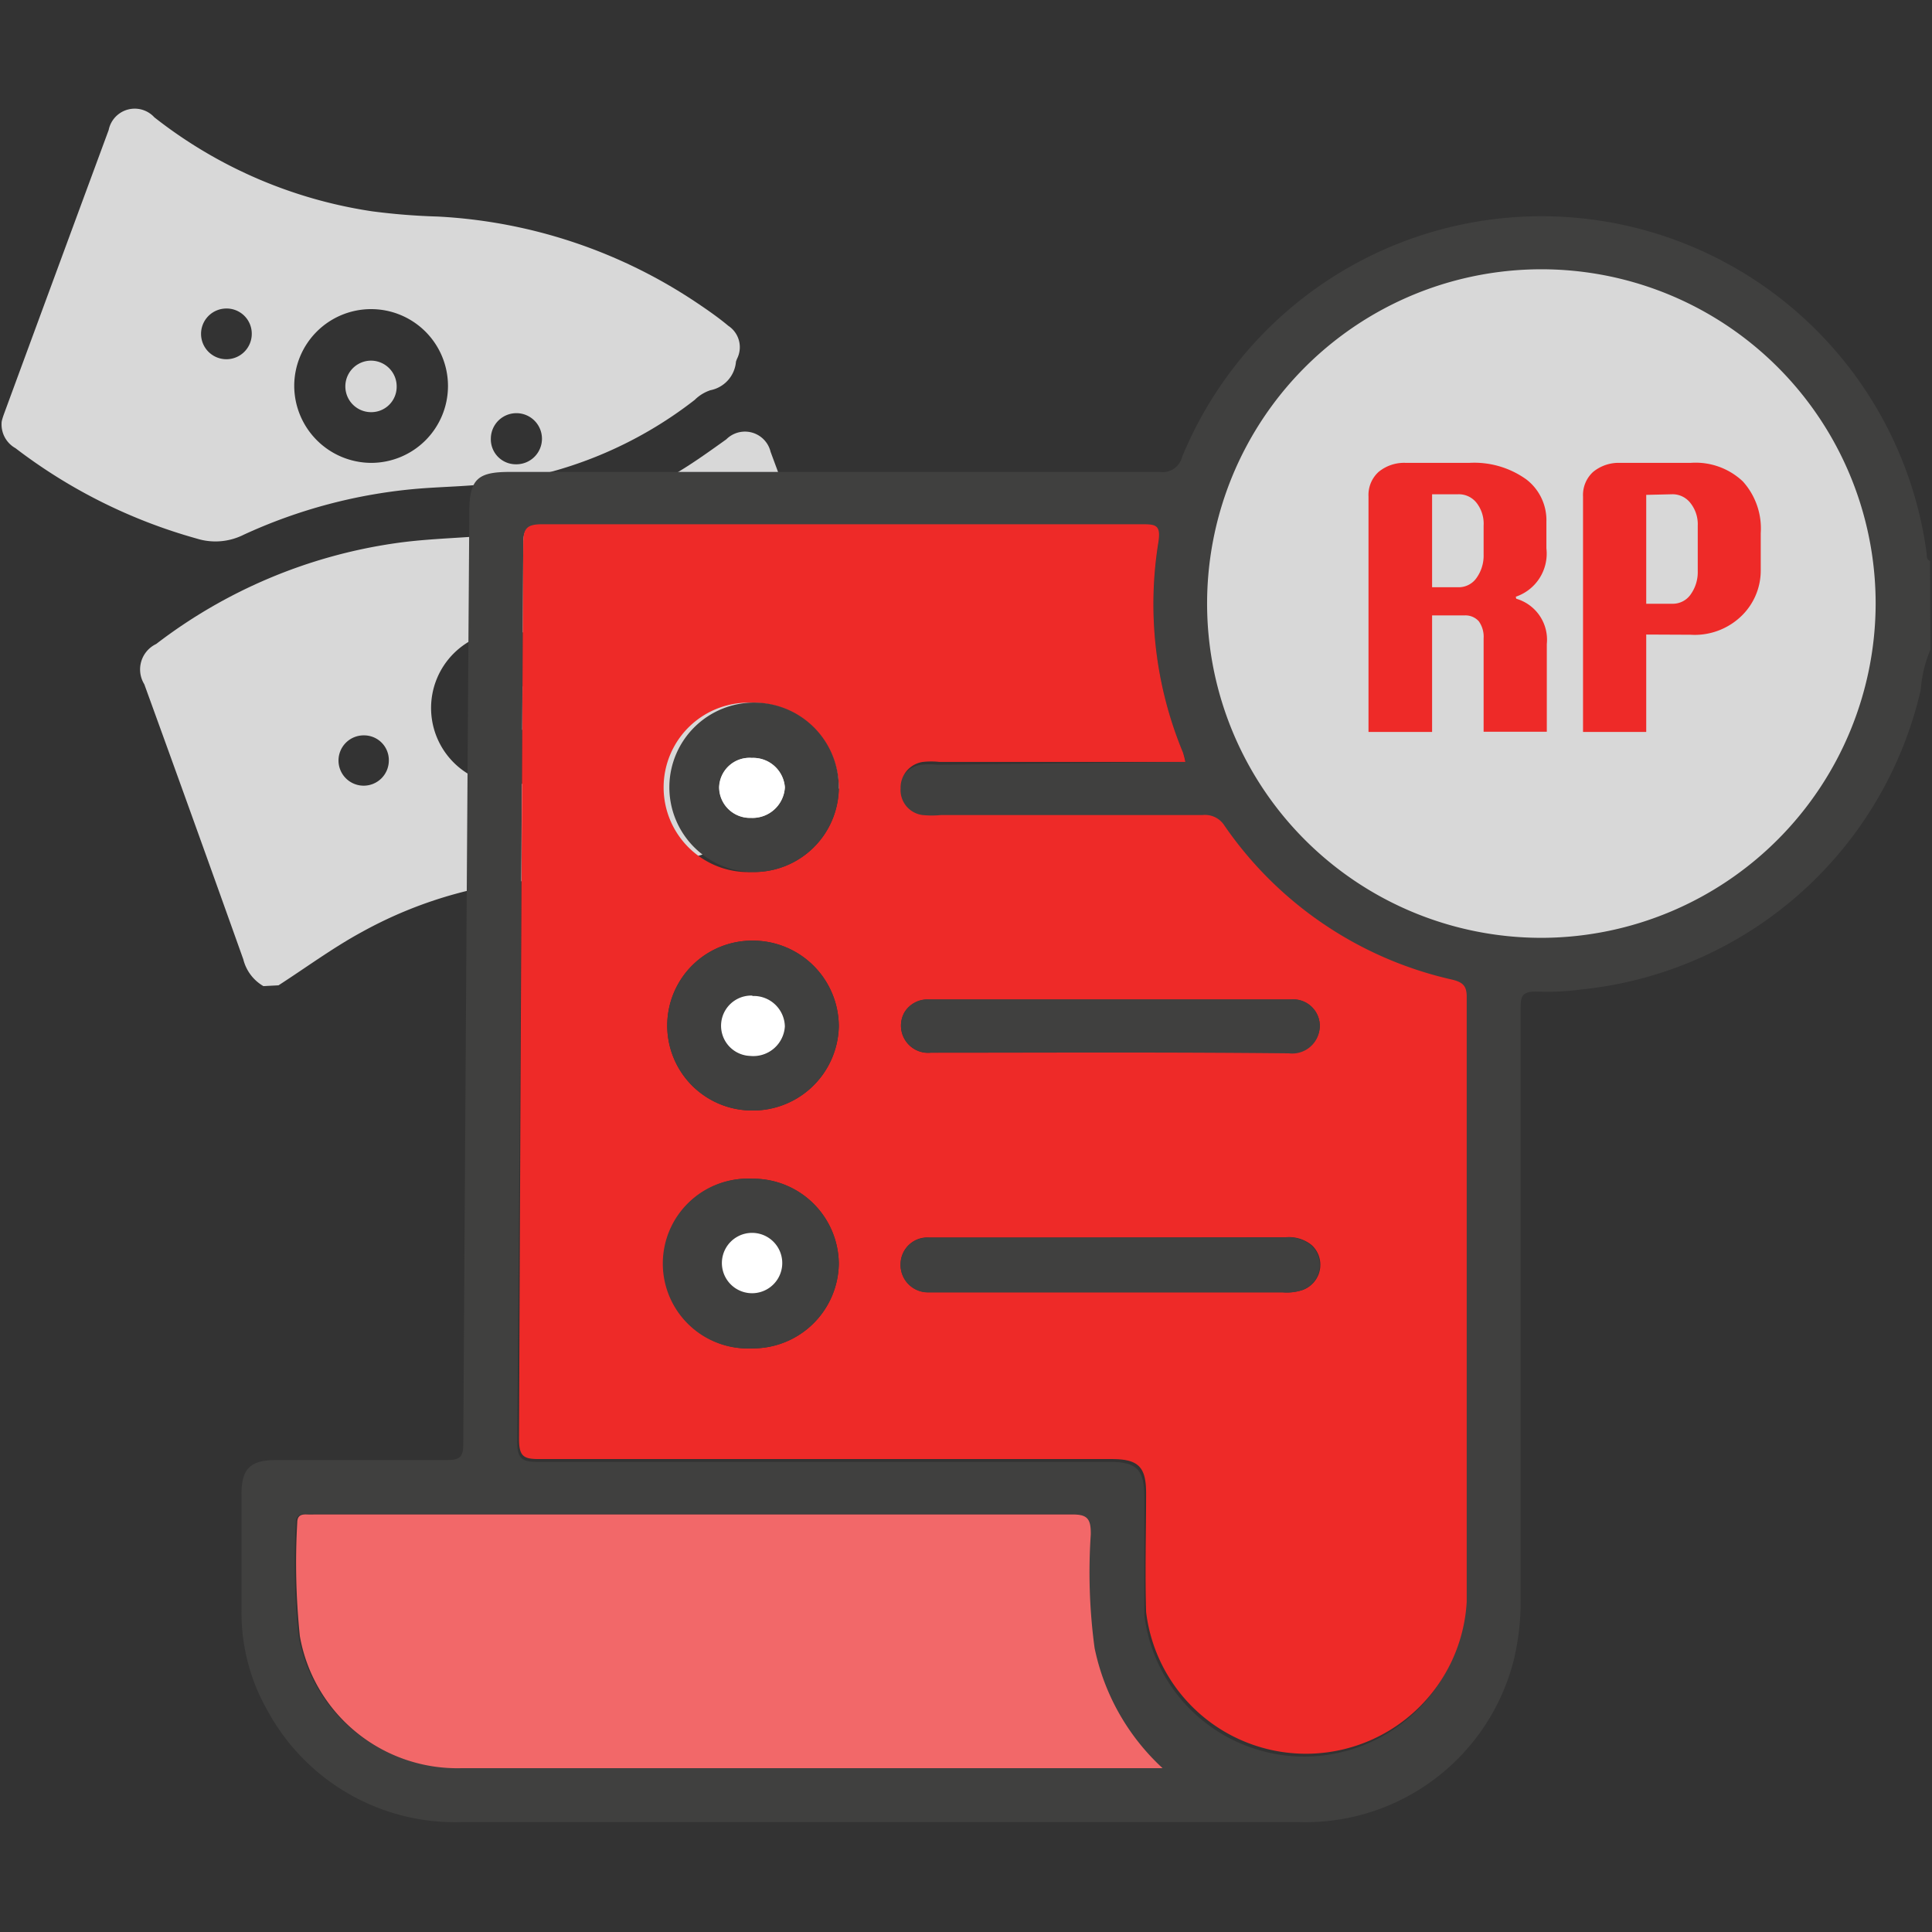 <svg xmlns="http://www.w3.org/2000/svg" id="Layer_1" data-name="Layer 1" viewBox="0 0 96 96"><rect x="0" y="0" width="96" height="96" fill="#333333" stroke="none"/><defs><style>.cls-1{fill:#d8d8d8;}.cls-2{fill:#40403f;}.cls-3{fill:#ee2a28;}.cls-4{fill:#f26869;}.cls-5{fill:#fff;}</style></defs><path class="cls-1" d="M13.09,49a2.13,2.13,0,0,1-1-1.33Q9.64,40.8,7.17,34a1.4,1.4,0,0,1,.59-2,25.47,25.47,0,0,1,11.83-5c1.42-.21,2.87-.25,4.31-.36a22.26,22.26,0,0,0,9.48-3c.94-.54,1.83-1.18,2.71-1.81a1.31,1.31,0,0,1,2.2.62l5.24,14.16a.81.81,0,0,0,.1.18v.68a3.78,3.78,0,0,1-1.49,1.4,26.14,26.14,0,0,1-14.56,4.8A21.19,21.19,0,0,0,18,46.3c-1.44.78-2.78,1.77-4.16,2.66ZM25.26,31.35a3.83,3.83,0,1,0,3.82,3.81A3.84,3.84,0,0,0,25.26,31.35Zm8.45,1.19a1.26,1.26,0,1,0-2.51.05,1.24,1.24,0,0,0,1.26,1.23A1.27,1.27,0,0,0,33.71,32.54Zm-15.63,4a1.25,1.25,0,1,0,1.24,1.28A1.23,1.23,0,0,0,18.08,36.54Z"></path><path class="cls-1" d="M.08,21c0-.09.07-.3.14-.49Q2.8,13.5,5.4,6.46a1.32,1.32,0,0,1,2.27-.63A23,23,0,0,0,18.49,10.5a32.07,32.07,0,0,0,3.26.26,25.47,25.47,0,0,1,13,4.37c.49.33,1,.69,1.44,1.06a1.27,1.27,0,0,1,.46,1.58,1.67,1.67,0,0,0-.08.2,1.58,1.58,0,0,1-1.27,1.42,2,2,0,0,0-.78.48,20.34,20.34,0,0,1-10,4.14c-1.23.16-2.48.17-3.72.27a25.88,25.88,0,0,0-8.69,2.29,3.12,3.12,0,0,1-2.34.19,26.52,26.52,0,0,1-9-4.49A1.35,1.35,0,0,1,.08,21Zm18.36,2a3.82,3.82,0,1,0-3.82-3.81A3.84,3.84,0,0,0,18.44,23Zm5.95-1.21a1.24,1.24,0,0,0,1.25,1.28,1.27,1.27,0,1,0-1.25-1.28ZM12.51,16.58a1.25,1.25,0,0,0-1.28-1.25,1.26,1.26,0,1,0,1.28,1.25Z"></path><path class="cls-1" d="M25.28,33.9a1.25,1.25,0,0,1,1.25,1.31,1.27,1.27,0,0,1-1.29,1.25A1.3,1.3,0,0,1,24,35.18,1.26,1.26,0,0,1,25.28,33.9Z"></path><path class="cls-1" d="M18.44,20.48a1.28,1.28,0,0,1,0-2.56,1.28,1.28,0,0,1,1.27,1.31A1.26,1.26,0,0,1,18.44,20.48Z"></path><circle class="cls-1" cx="76.59" cy="29.98" r="19.08"></circle><path class="cls-2" d="M95.92,32.28a6.41,6.41,0,0,0-.48,2,19.31,19.31,0,0,1-16.9,14.89,12.47,12.47,0,0,1-2.2.1c-.7,0-.78.22-.78.82q0,14.67,0,29.35a12.54,12.54,0,0,1-.33,3,10.68,10.68,0,0,1-10.67,8.1c-.38,0-.77,0-1.15,0-13.5,0-27,0-40.5,0a10.6,10.6,0,0,1-9.6-5.51A9.8,9.8,0,0,1,12,80V74.24c0-1.24.42-1.68,1.67-1.69,2.84,0,5.68,0,8.52,0,.61,0,.83-.11.83-.78q.14-23.16.3-46.32c0-1.64.41-2,2-2q16.15,0,32.3,0a1,1,0,0,0,1.12-.75,19.31,19.31,0,0,1,37,4.84c0,.13,0,.28.16.33Zm-37,5.58a3.67,3.67,0,0,0-.12-.42A19.24,19.24,0,0,1,57.56,27c.14-.85-.16-.91-.86-.9q-14.88,0-29.76,0c-.76,0-.94.2-.94.95q-.12,22.29-.3,44.59c0,.84.24,1,1,1q14.22,0,28.45,0c1.32,0,1.7.38,1.71,1.7,0,2,0,3.93,0,5.9a8,8,0,0,0,15.93-.51c0-10,0-20,0-30,0-.57-.15-.77-.71-.91a18.72,18.72,0,0,1-11.33-7.66,1.14,1.14,0,0,0-1.09-.52c-4.31,0-8.63,0-13,0a4.49,4.49,0,0,1-.9,0,1.25,1.25,0,0,1-1.1-1.32,1.29,1.29,0,0,1,1.11-1.32,3.73,3.73,0,0,1,.82,0ZM93.2,30a16.61,16.61,0,1,0-16.49,16.6A16.64,16.64,0,0,0,93.2,30ZM57.77,87.86a11.18,11.18,0,0,1-3.45-6,28,28,0,0,1-.19-5.64c0-.74-.17-1-.93-1q-18.78,0-37.55,0c-.16,0-.32,0-.49,0s-.47.08-.46.41a35.35,35.35,0,0,0,.13,5.64,7.94,7.94,0,0,0,8,6.56q17.06,0,34.1,0Z"></path><path class="cls-3" d="M58.9,37.86H46.68a3.73,3.73,0,0,0-.82,0,1.29,1.29,0,0,0-1.11,1.32,1.25,1.25,0,0,0,1.1,1.32,4.49,4.49,0,0,0,.9,0c4.32,0,8.64,0,13,0a1.14,1.14,0,0,1,1.09.52,18.72,18.72,0,0,0,11.33,7.66c.56.14.72.34.71.91,0,10,0,20,0,30a8,8,0,0,1-15.93.51c-.06-2,0-3.93,0-5.9,0-1.32-.39-1.7-1.71-1.7q-14.24,0-28.45,0c-.76,0-1-.12-1-1Q25.88,49.34,26,27c0-.75.18-.95.94-.95q14.88,0,29.76,0c.7,0,1,0,.86.9a19.24,19.24,0,0,0,1.22,10.44A3.67,3.67,0,0,1,58.9,37.86ZM55.17,61.49H50.58c-1.48,0-2.95,0-4.43,0a1.33,1.33,0,0,0-1.4,1.3,1.36,1.36,0,0,0,1.38,1.42c.13,0,.27,0,.41,0H63.75a2.47,2.47,0,0,0,1-.12,1.33,1.33,0,0,0,.43-2.22,1.79,1.79,0,0,0-1.3-.39Zm-.06-9.19c3,0,6,0,8.94,0A1.37,1.37,0,0,0,65.58,51a1.32,1.32,0,0,0-1.45-1.33c-6,0-12,0-17.95,0a1.34,1.34,0,0,0-1.24.64,1.35,1.35,0,0,0,1.32,2C49.21,52.31,52.16,52.3,55.11,52.3ZM41.68,62.8a4.26,4.26,0,0,0-4.29-4.23,4.22,4.22,0,1,0,0,8.43A4.27,4.27,0,0,0,41.68,62.8Zm0-11.8a4.27,4.27,0,0,0-4.26-4.26,4.22,4.22,0,1,0-.09,8.44A4.27,4.27,0,0,0,41.68,51Zm0-11.85a4.27,4.27,0,0,0-4.29-4.23,4.21,4.21,0,1,0,0,8.41A4.22,4.22,0,0,0,41.68,39.15Z"></path><path class="cls-4" d="M57.77,87.86H57q-17.05,0-34.1,0a7.94,7.94,0,0,1-8-6.56,35.35,35.35,0,0,1-.13-5.64c0-.33.17-.42.46-.41s.33,0,.49,0q18.78,0,37.55,0c.76,0,.94.21.93,1a28,28,0,0,0,.19,5.64A11.18,11.18,0,0,0,57.77,87.86Z"></path><path class="cls-2" d="M55.17,61.49h8.68a1.79,1.79,0,0,1,1.3.39,1.33,1.33,0,0,1-.43,2.22,2.47,2.47,0,0,1-1,.12H46.54c-.14,0-.28,0-.41,0a1.36,1.36,0,0,1-1.38-1.42,1.33,1.33,0,0,1,1.4-1.3c1.48,0,3,0,4.43,0Z"></path><path class="cls-2" d="M55.11,52.3c-3,0-5.9,0-8.85,0a1.35,1.35,0,0,1-1.32-2,1.34,1.34,0,0,1,1.24-.64c6,0,12,0,17.95,0A1.32,1.32,0,0,1,65.58,51a1.37,1.37,0,0,1-1.53,1.34C61.07,52.31,58.09,52.3,55.11,52.3Z"></path><path class="cls-2" d="M41.68,62.8A4.27,4.27,0,0,1,37.36,67a4.22,4.22,0,1,1,0-8.43A4.26,4.26,0,0,1,41.68,62.8Zm-4.31,1.46a1.49,1.49,0,1,0,0-3,1.49,1.49,0,1,0,0,3Z"></path><path class="cls-2" d="M41.68,51a4.27,4.27,0,0,1-4.35,4.18,4.22,4.22,0,1,1,.09-8.44A4.27,4.27,0,0,1,41.68,51Zm-4.29-1.51a1.49,1.49,0,1,0-.1,3A1.57,1.57,0,0,0,39,51,1.55,1.55,0,0,0,37.39,49.49Z"></path><path class="cls-2" d="M41.68,39.15a4.22,4.22,0,0,1-4.32,4.18,4.21,4.21,0,1,1,4.32-4.18Zm-4.32-1.49a1.51,1.51,0,0,0-1.62,1.46,1.53,1.53,0,0,0,1.58,1.52A1.61,1.61,0,0,0,39,39.12,1.58,1.58,0,0,0,37.36,37.66Z"></path><path class="cls-5" d="M37.37,64.26a1.49,1.49,0,1,1,0-3,1.49,1.49,0,1,1,0,3Z"></path><path class="cls-5" d="M37.39,49.49A1.55,1.55,0,0,1,39,51a1.57,1.57,0,0,1-1.72,1.47,1.49,1.49,0,1,1,.1-3Z"></path><path class="cls-5" d="M37.36,37.66A1.58,1.58,0,0,1,39,39.12a1.61,1.61,0,0,1-1.69,1.52,1.53,1.53,0,0,1-1.58-1.52A1.51,1.51,0,0,1,37.36,37.66Z"></path><path class="cls-3" d="M75.34,29.75A2.12,2.12,0,0,1,76.86,32v4.36H73.72V31.72a1.32,1.32,0,0,0-.24-.85.89.89,0,0,0-.72-.29h-1.6v5.79H68V24.67a1.55,1.55,0,0,1,.5-1.22A2,2,0,0,1,69.87,23H73a4.44,4.44,0,0,1,2.84.82,2.55,2.55,0,0,1,1,2.09v1.34a2.26,2.26,0,0,1-1.52,2.4Zm-4.18-.57h1.29a1.08,1.08,0,0,0,.93-.48,1.9,1.9,0,0,0,.34-1.14V26.12A1.69,1.69,0,0,0,73.38,25a1.12,1.12,0,0,0-.93-.44H71.16Z"></path><path class="cls-3" d="M81.8,31.53v4.84H78.66V24.67a1.55,1.55,0,0,1,.5-1.22A2,2,0,0,1,80.51,23H84a3.42,3.42,0,0,1,2.6.92,3.49,3.49,0,0,1,.89,2.57v1.82a3.14,3.14,0,0,1-.89,2.23,3.34,3.34,0,0,1-2.6,1Zm0-6.94V30h1.29a1.08,1.08,0,0,0,.93-.48,1.9,1.9,0,0,0,.34-1.14V26.12A1.69,1.69,0,0,0,84,25a1.12,1.12,0,0,0-.93-.44Z"></path></svg>